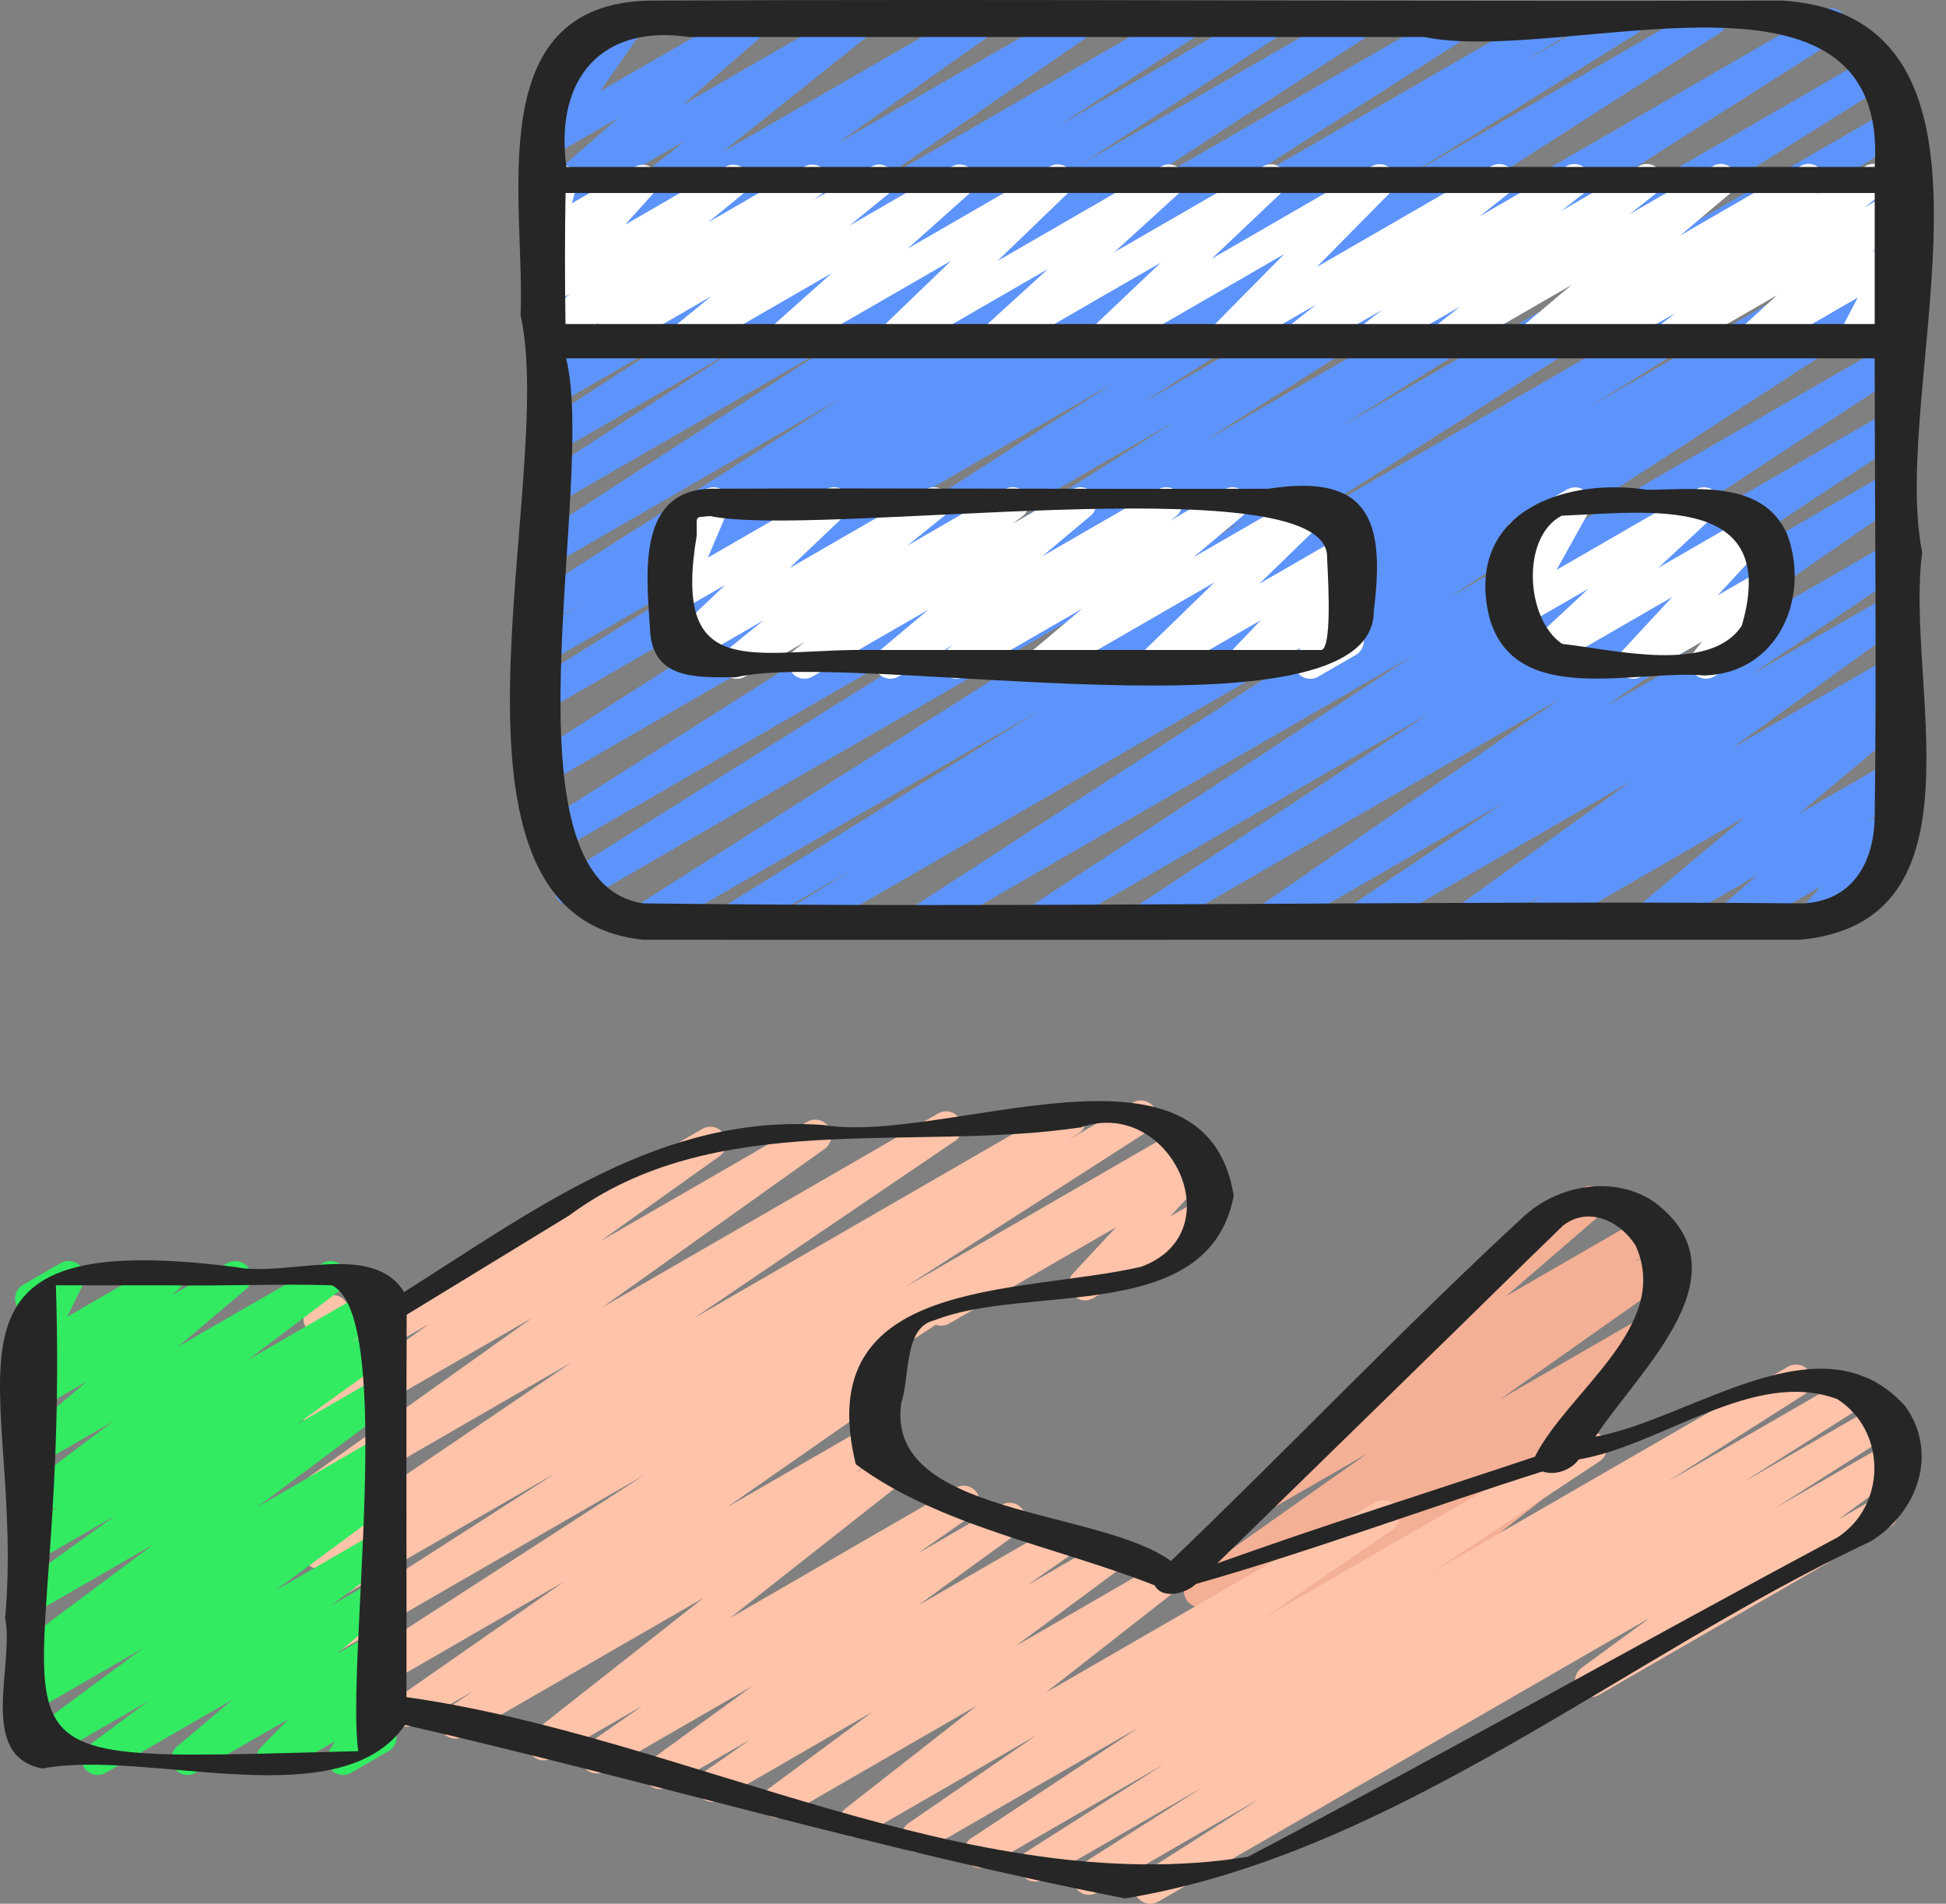 <svg xmlns="http://www.w3.org/2000/svg" width="92" height="90" viewBox="0 0 92 90" fill="none">
    <rect x="0" y="0" width="92" height="90" fill="#808080" stroke="none"/>
    <path d="M37.832 44.283C37.573 44.283 37.32 44.151 37.176 43.911C36.963 43.553 37.079 43.09 37.432 42.872L40.403 41.05L34.978 44.181C34.616 44.39 34.158 44.27 33.944 43.913C33.729 43.556 33.841 43.094 34.195 42.873L49.192 33.557L30.791 44.181C30.433 44.392 29.974 44.273 29.758 43.916C29.543 43.562 29.651 43.1 30 42.878L58.95 24.486L27.365 42.721C27.007 42.931 26.546 42.812 26.33 42.454C26.115 42.099 26.228 41.636 26.578 41.415L52.655 25.085L26.214 40.351C25.854 40.561 25.397 40.442 25.181 40.086C24.966 39.732 25.074 39.27 25.424 39.047L55.563 19.911L26.155 36.889C25.795 37.098 25.339 36.981 25.123 36.626C24.906 36.273 25.015 35.812 25.362 35.587L52.655 18.101L26.153 33.402C25.79 33.612 25.333 33.492 25.118 33.133C24.903 32.775 25.016 32.315 25.37 32.094L36.384 25.253L26.153 31.16C25.79 31.37 25.33 31.249 25.117 30.89C24.903 30.533 25.017 30.07 25.373 29.85L27.612 28.472L26.153 29.314C25.793 29.524 25.338 29.404 25.12 29.05C24.905 28.696 25.013 28.235 25.362 28.01L39.74 18.841L26.153 26.684C25.795 26.895 25.339 26.776 25.121 26.422C24.905 26.072 25.01 25.611 25.356 25.384L39.447 16.242L26.151 23.916C25.793 24.127 25.338 24.009 25.12 23.654C24.903 23.302 25.01 22.842 25.356 22.616L34.837 16.477L26.151 21.49C25.793 21.7 25.338 21.581 25.121 21.229C24.905 20.877 25.008 20.417 25.354 20.191L32.05 15.832L26.151 19.237C25.798 19.444 25.347 19.331 25.127 18.985C24.908 18.639 25.001 18.185 25.336 17.95L35.646 10.803L26.151 16.284C25.801 16.49 25.348 16.379 25.129 16.036C24.908 15.693 24.998 15.239 25.33 15.002L32.669 9.803L26.151 13.567C25.807 13.768 25.365 13.663 25.141 13.338C24.917 13.007 24.982 12.561 25.296 12.312L32.375 6.662L26.153 10.253C25.815 10.453 25.379 10.355 25.152 10.035C24.924 9.715 24.976 9.274 25.272 9.017L29.253 5.561L26.153 7.351C25.845 7.532 25.452 7.471 25.21 7.206C24.969 6.942 24.943 6.546 25.149 6.253L27.188 3.345L27.043 3.427C26.677 3.638 26.211 3.513 26.002 3.148C25.79 2.784 25.915 2.318 26.281 2.107L29.406 0.303C29.715 0.121 30.107 0.184 30.349 0.447C30.59 0.711 30.616 1.107 30.41 1.4L28.371 4.31L35.372 0.269C35.709 0.074 36.146 0.167 36.373 0.487C36.6 0.807 36.548 1.248 36.253 1.505L32.273 4.959L40.396 0.271C40.74 0.068 41.181 0.172 41.406 0.499C41.63 0.83 41.565 1.277 41.251 1.525L34.171 7.177L46.144 0.275C46.493 0.069 46.947 0.181 47.166 0.524C47.387 0.867 47.297 1.321 46.965 1.557L39.624 6.756L50.852 0.275C51.201 0.069 51.658 0.181 51.876 0.527C52.096 0.873 52.003 1.327 51.667 1.562L41.359 8.707L55.966 0.275C56.324 0.066 56.781 0.184 56.996 0.536C57.213 0.888 57.109 1.348 56.763 1.574L50.072 5.93L59.866 0.275C60.224 0.066 60.68 0.182 60.898 0.537C61.115 0.89 61.008 1.35 60.662 1.575L51.167 7.726L64.07 0.275C64.428 0.066 64.883 0.182 65.102 0.537C65.319 0.888 65.213 1.348 64.867 1.575L50.776 10.718L68.864 0.275C69.225 0.068 69.681 0.185 69.897 0.539C70.112 0.893 70.004 1.354 69.655 1.578L55.286 10.744L73.415 0.275C73.775 0.063 74.235 0.184 74.452 0.545C74.665 0.902 74.551 1.365 74.196 1.585L71.952 2.966L76.613 0.275C76.973 0.063 77.432 0.184 77.648 0.544C77.863 0.9 77.75 1.362 77.397 1.583L66.389 8.419L80.496 0.275C80.858 0.068 81.312 0.185 81.527 0.539C81.744 0.891 81.636 1.353 81.288 1.577L53.996 19.062L86.16 0.49C86.521 0.283 86.978 0.399 87.193 0.755C87.408 1.109 87.3 1.571 86.949 1.793L56.816 20.926L88.705 2.513C89.066 2.304 89.525 2.423 89.74 2.78C89.955 3.136 89.842 3.598 89.492 3.819L63.389 20.165L89.325 5.191C89.685 4.982 90.144 5.099 90.359 5.456C90.574 5.81 90.466 6.272 90.117 6.494L61.173 24.883L89.327 8.628C89.687 8.418 90.147 8.538 90.362 8.896C90.577 9.255 90.464 9.715 90.11 9.936L75.116 19.251L89.327 11.046C89.687 10.834 90.147 10.954 90.363 11.315C90.577 11.674 90.461 12.137 90.107 12.355L87.137 14.176L89.329 12.913C89.687 12.706 90.141 12.82 90.36 13.175C90.577 13.525 90.472 13.986 90.126 14.211L68.489 28.257L89.33 16.225C89.688 16.016 90.142 16.134 90.36 16.486C90.577 16.836 90.473 17.295 90.13 17.522L71.983 29.419L89.332 19.404C89.69 19.197 90.144 19.315 90.362 19.664C90.578 20.014 90.476 20.473 90.133 20.702L76.209 29.867L89.332 22.291C89.688 22.086 90.139 22.198 90.357 22.543C90.577 22.89 90.482 23.345 90.145 23.578L75.926 33.391L89.332 25.652C89.688 25.444 90.141 25.558 90.359 25.909C90.577 26.258 90.479 26.713 90.138 26.945L82.791 31.897L89.332 28.12C89.681 27.913 90.13 28.026 90.353 28.366C90.574 28.707 90.488 29.16 90.159 29.398L81.89 35.365L89.332 31.07C89.688 30.864 90.139 30.975 90.357 31.323C90.577 31.67 90.481 32.126 90.142 32.358L89.28 32.95L89.332 32.92C89.673 32.719 90.112 32.819 90.338 33.143C90.563 33.466 90.504 33.909 90.202 34.164L85.051 38.47L89.332 36.001C89.668 35.801 90.106 35.898 90.333 36.218C90.56 36.54 90.507 36.981 90.21 37.238L88.368 38.827L89.332 38.272C89.653 38.084 90.065 38.157 90.302 38.449C90.539 38.736 90.531 39.154 90.284 39.433L88.961 40.938C89.173 40.976 89.367 41.104 89.482 41.305C89.694 41.669 89.569 42.136 89.204 42.346L86.079 44.151C85.757 44.34 85.346 44.265 85.108 43.974C84.872 43.686 84.879 43.268 85.126 42.989L86.073 41.913L82.134 44.186C81.796 44.387 81.36 44.286 81.133 43.968C80.906 43.646 80.959 43.206 81.256 42.948L83.097 41.36L78.203 44.186C77.862 44.387 77.423 44.286 77.197 43.963C76.971 43.64 77.031 43.197 77.333 42.942L82.482 38.636L72.867 44.187C72.511 44.395 72.06 44.282 71.841 43.934C71.621 43.587 71.717 43.131 72.056 42.899L72.926 42.302L69.66 44.186C69.309 44.39 68.859 44.28 68.638 43.94C68.417 43.6 68.503 43.146 68.832 42.908L77.098 36.944L64.555 44.186C64.197 44.392 63.745 44.277 63.528 43.93C63.31 43.581 63.407 43.125 63.749 42.893L71.097 37.941L60.279 44.186C59.929 44.393 59.473 44.279 59.254 43.934C59.034 43.587 59.129 43.133 59.465 42.899L73.688 33.085L54.46 44.186C54.102 44.395 53.647 44.277 53.429 43.927C53.213 43.576 53.315 43.117 53.658 42.889L67.579 33.725L49.46 44.184C49.101 44.393 48.648 44.276 48.43 43.923C48.214 43.573 48.317 43.114 48.66 42.887L66.814 30.986L43.953 44.183C43.595 44.392 43.141 44.276 42.921 43.92C42.705 43.57 42.81 43.11 43.156 42.884L64.787 28.843L38.216 44.181C38.096 44.251 37.964 44.283 37.835 44.283H37.832Z" fill="#5D94FC"/>
    <path d="M28.427 16.891C28.18 16.891 27.939 16.771 27.793 16.55C27.571 16.214 27.645 15.765 27.965 15.521L28.348 15.233L26.161 16.493C25.818 16.694 25.379 16.594 25.153 16.268C24.928 15.941 24.99 15.496 25.297 15.245L26.965 13.879L26.162 14.342C25.839 14.53 25.428 14.454 25.188 14.163C24.953 13.873 24.964 13.452 25.214 13.175L26.619 11.611L26.162 11.875C25.891 12.03 25.557 12.006 25.312 11.815C25.066 11.625 24.963 11.305 25.048 11.006L25.429 9.675C25.304 9.61 25.197 9.511 25.121 9.38C24.909 9.015 25.034 8.549 25.4 8.338L26.162 7.898C26.429 7.742 26.767 7.767 27.013 7.956C27.258 8.148 27.362 8.468 27.276 8.767L27.034 9.613L30.009 7.895C30.331 7.706 30.743 7.782 30.983 8.075C31.218 8.364 31.207 8.785 30.957 9.062L29.552 10.626L34.289 7.89C34.631 7.692 35.072 7.79 35.297 8.116C35.523 8.442 35.46 8.887 35.154 9.139L33.479 10.511L38.021 7.887C38.367 7.681 38.813 7.79 39.036 8.125C39.259 8.46 39.184 8.91 38.864 9.154L38.487 9.44L41.182 7.884C41.525 7.685 41.966 7.784 42.191 8.111C42.415 8.439 42.351 8.884 42.043 9.134L40.152 10.672L44.987 7.881C45.322 7.686 45.755 7.776 45.985 8.095C46.214 8.412 46.166 8.849 45.875 9.11L42.911 11.754L49.623 7.878C49.954 7.683 50.38 7.768 50.613 8.079C50.844 8.387 50.811 8.819 50.532 9.087L47.156 12.338L54.887 7.875C55.222 7.68 55.653 7.771 55.882 8.085C56.112 8.399 56.068 8.835 55.781 9.098L52.673 11.928L59.703 7.87C60.036 7.677 60.465 7.764 60.694 8.075C60.926 8.384 60.889 8.817 60.607 9.084L57.292 12.227L64.845 7.867C65.172 7.675 65.594 7.761 65.829 8.061C66.062 8.363 66.037 8.791 65.768 9.062L62.253 12.622L70.496 7.863C70.839 7.66 71.283 7.762 71.509 8.093C71.731 8.424 71.664 8.872 71.35 9.119L69.949 10.229L74.051 7.86C74.397 7.657 74.839 7.762 75.065 8.093C75.287 8.425 75.217 8.873 74.901 9.12L73.81 9.972L77.471 7.858C77.814 7.656 78.258 7.758 78.484 8.09C78.708 8.421 78.639 8.869 78.325 9.116L77.037 10.129L80.977 7.855C81.317 7.656 81.756 7.755 81.982 8.078C82.207 8.401 82.151 8.843 81.849 9.098L79.427 11.14L85.12 7.854C85.466 7.648 85.914 7.756 86.137 8.092C86.359 8.428 86.282 8.88 85.96 9.122L85.855 9.203L88.193 7.852C88.537 7.649 88.984 7.753 89.207 8.087C89.429 8.419 89.358 8.869 89.04 9.114L88.143 9.809L89.327 9.126C89.661 8.931 90.094 9.021 90.322 9.337C90.552 9.651 90.508 10.087 90.222 10.349L88.499 11.92L89.342 11.436C89.635 11.264 90.007 11.311 90.252 11.546C90.496 11.779 90.555 12.149 90.398 12.449L89.511 14.143C89.839 14.039 90.219 14.173 90.4 14.489C90.612 14.853 90.487 15.319 90.121 15.53L88.012 16.748C87.717 16.92 87.347 16.873 87.102 16.638C86.858 16.405 86.798 16.034 86.955 15.734L87.826 14.071L83.181 16.752C82.849 16.95 82.415 16.858 82.186 16.542C81.956 16.228 82 15.792 82.287 15.53L84.009 13.957L79.162 16.755C78.816 16.958 78.371 16.853 78.148 16.521C77.926 16.188 77.997 15.739 78.314 15.493L79.218 14.794L75.816 16.757C75.469 16.96 75.02 16.854 74.799 16.519C74.577 16.182 74.655 15.731 74.976 15.489L75.074 15.414L72.743 16.76C72.402 16.961 71.964 16.859 71.739 16.537C71.513 16.214 71.57 15.772 71.871 15.518L74.293 13.475L68.6 16.761C68.254 16.963 67.812 16.86 67.588 16.53C67.364 16.199 67.433 15.751 67.747 15.504L69.039 14.487L65.095 16.763C64.749 16.966 64.305 16.86 64.081 16.53C63.858 16.198 63.928 15.749 64.244 15.502L65.331 14.655L61.674 16.766C61.33 16.966 60.888 16.865 60.662 16.536C60.44 16.205 60.507 15.757 60.821 15.51L62.221 14.4L58.12 16.769C57.792 16.964 57.371 16.877 57.135 16.576C56.902 16.274 56.928 15.845 57.196 15.574L60.712 12.013L52.468 16.772C52.135 16.967 51.706 16.879 51.477 16.568C51.245 16.258 51.282 15.825 51.564 15.559L54.877 12.416L47.326 16.775C46.996 16.972 46.561 16.882 46.331 16.565C46.101 16.251 46.145 15.815 46.432 15.553L49.541 12.719L42.51 16.778C42.179 16.972 41.752 16.885 41.521 16.577C41.289 16.269 41.322 15.838 41.601 15.569L44.974 12.321L37.248 16.783C36.914 16.981 36.48 16.888 36.25 16.569C36.021 16.252 36.068 15.815 36.359 15.554L39.326 12.91L32.61 16.786C32.268 16.988 31.826 16.886 31.601 16.559C31.377 16.231 31.441 15.786 31.749 15.536L33.639 13.999L28.807 16.789C28.688 16.859 28.557 16.891 28.427 16.891Z" fill="white"/>
    <path d="M45.223 32.089C44.976 32.089 44.735 31.969 44.589 31.748C44.366 31.413 44.441 30.963 44.761 30.719L45.048 30.501L42.475 31.986C42.133 32.185 41.696 32.086 41.47 31.763C41.243 31.438 41.303 30.995 41.604 30.742L43.895 28.82L38.413 31.984C38.065 32.187 37.618 32.08 37.398 31.748C37.175 31.413 37.25 30.963 37.568 30.719L38.05 30.35L35.219 31.984C34.876 32.185 34.434 32.085 34.21 31.757C33.986 31.428 34.05 30.983 34.36 30.733L36.099 29.327L32.547 31.377C32.215 31.571 31.788 31.484 31.557 31.175C31.326 30.865 31.361 30.432 31.642 30.166L34.282 27.654L32.258 28.821C31.971 28.983 31.617 28.948 31.372 28.733C31.127 28.515 31.047 28.166 31.175 27.864L32.154 25.555C31.831 25.636 31.474 25.505 31.297 25.2C31.086 24.835 31.211 24.369 31.576 24.159L33.346 23.137C33.631 22.974 33.985 23.008 34.232 23.227C34.477 23.444 34.556 23.793 34.428 24.095L33.467 26.363L39.056 23.137C39.385 22.942 39.813 23.029 40.047 23.34C40.277 23.649 40.242 24.082 39.961 24.349L37.321 26.861L43.775 23.137C44.116 22.936 44.558 23.037 44.784 23.364C45.008 23.694 44.944 24.139 44.635 24.389L42.892 25.797L47.5 23.137C47.846 22.933 48.293 23.04 48.515 23.374C48.738 23.707 48.663 24.159 48.345 24.402L47.866 24.768L50.692 23.137C51.033 22.936 51.471 23.037 51.696 23.36C51.923 23.685 51.864 24.128 51.562 24.381L49.271 26.303L54.754 23.139C55.102 22.935 55.547 23.041 55.769 23.377C55.992 23.712 55.917 24.162 55.597 24.406L55.31 24.623L57.883 23.139C58.225 22.938 58.662 23.038 58.888 23.361C59.115 23.685 59.057 24.128 58.755 24.383L56.42 26.347L61.97 23.143C62.299 22.948 62.726 23.035 62.959 23.343C63.189 23.649 63.157 24.081 62.881 24.349L59.537 27.597L63.412 25.36C63.736 25.169 64.156 25.25 64.392 25.547C64.628 25.844 64.607 26.27 64.346 26.544L62.933 28.032L63.412 27.754C63.715 27.576 64.098 27.632 64.343 27.887C64.585 28.14 64.625 28.526 64.436 28.821L63.954 29.582C64.125 29.638 64.276 29.756 64.372 29.925C64.584 30.289 64.459 30.756 64.093 30.966L62.325 31.987C62.022 32.166 61.639 32.109 61.394 31.855C61.151 31.602 61.112 31.216 61.301 30.92L61.487 30.628L59.129 31.989C58.804 32.179 58.383 32.1 58.149 31.801C57.914 31.504 57.934 31.079 58.194 30.804L59.609 29.317L54.98 31.989C54.647 32.181 54.221 32.095 53.992 31.789C53.76 31.483 53.792 31.051 54.068 30.783L57.415 27.533L49.697 31.989C49.355 32.188 48.918 32.089 48.692 31.766C48.465 31.443 48.523 30.999 48.825 30.745L51.16 28.78L45.602 31.987C45.484 32.057 45.352 32.089 45.223 32.089Z" fill="white"/>
    <path d="M77.218 32.089C76.994 32.089 76.772 31.99 76.622 31.803C76.388 31.509 76.401 31.086 76.657 30.811L79.051 28.228L73.319 31.538C72.989 31.733 72.557 31.643 72.326 31.33C72.095 31.019 72.137 30.583 72.42 30.32L75.098 27.831L71.964 29.64C71.669 29.814 71.292 29.765 71.048 29.524C70.804 29.283 70.751 28.91 70.917 28.61L72.457 25.841L72.32 25.921C71.955 26.133 71.487 26.006 71.278 25.642C71.067 25.277 71.192 24.811 71.557 24.601L74.082 23.143C74.377 22.97 74.752 23.018 74.998 23.259C75.243 23.5 75.295 23.874 75.129 24.174L73.589 26.942L80.174 23.14C80.505 22.945 80.936 23.035 81.168 23.348C81.398 23.659 81.357 24.095 81.073 24.358L78.398 26.844L82.655 24.387C82.978 24.197 83.395 24.274 83.632 24.572C83.867 24.866 83.853 25.288 83.597 25.564L81.203 28.148L83.225 26.98C83.54 26.794 83.945 26.863 84.186 27.143C84.424 27.422 84.431 27.829 84.201 28.116L83.384 29.135C83.565 29.189 83.73 29.309 83.831 29.486C84.043 29.85 83.918 30.317 83.552 30.527L81.031 31.984C80.715 32.167 80.311 32.099 80.07 31.821C79.832 31.542 79.825 31.135 80.055 30.849L80.47 30.329L77.596 31.987C77.478 32.057 77.346 32.089 77.215 32.089H77.218Z" fill="white"/>
    <path d="M61.089 77.55C60.839 77.55 60.593 77.426 60.449 77.201C60.228 76.859 60.315 76.405 60.645 76.169L61.91 75.263L59.148 76.858C58.793 77.067 58.342 76.952 58.123 76.606C57.903 76.26 57.998 75.805 58.334 75.571L61.796 73.18L57.117 75.881C56.768 76.087 56.313 75.975 56.094 75.632C55.873 75.288 55.963 74.834 56.297 74.599L64.616 68.732L60.214 71.272C59.859 71.479 59.406 71.366 59.187 71.017C58.969 70.669 59.065 70.214 59.404 69.982L64.25 66.683C64.131 66.63 64.026 66.545 63.945 66.43C63.718 66.11 63.772 65.67 64.069 65.412L71.501 59.006C71.493 58.995 71.487 58.984 71.481 58.974C71.269 58.61 71.394 58.143 71.76 57.933L74.809 56.172C75.144 55.973 75.583 56.069 75.81 56.392C76.037 56.712 75.984 57.152 75.686 57.41L71.192 61.285L77.721 57.515C78.078 57.309 78.529 57.421 78.749 57.77C78.967 58.117 78.871 58.573 78.531 58.805L77.25 59.676L78.409 59.009C78.758 58.803 79.212 58.914 79.432 59.257C79.653 59.602 79.563 60.056 79.229 60.291L70.917 66.153L77.357 62.437C77.714 62.23 78.165 62.344 78.383 62.688C78.602 63.034 78.508 63.49 78.171 63.723L74.706 66.117L74.719 66.11C75.068 65.903 75.519 66.014 75.74 66.357C75.961 66.699 75.874 67.153 75.543 67.389L72.824 69.334C73.024 69.366 73.208 69.479 73.33 69.659C73.553 69.99 73.486 70.436 73.171 70.685L70.772 72.579C70.87 72.642 70.955 72.73 71.016 72.837C71.228 73.201 71.103 73.668 70.737 73.878L64.704 77.361C64.36 77.562 63.916 77.46 63.692 77.129C63.47 76.798 63.537 76.352 63.851 76.103L63.985 75.998L61.473 77.448C61.354 77.518 61.221 77.55 61.092 77.55H61.089Z" fill="#F4B095"/>
    <path d="M44.497 62.673C44.235 62.673 43.978 62.536 43.837 62.292C43.626 61.928 43.751 61.461 44.116 61.251L56.405 54.156C56.728 53.967 57.146 54.044 57.383 54.34C57.617 54.634 57.601 55.058 57.345 55.334L55.319 57.509L56.705 56.71C57.068 56.497 57.536 56.622 57.746 56.989C57.958 57.354 57.833 57.82 57.467 58.03L51.677 61.373C51.352 61.563 50.937 61.484 50.698 61.189C50.465 60.894 50.48 60.471 50.736 60.195L52.76 58.021L44.878 62.571C44.758 62.641 44.627 62.673 44.497 62.673Z" fill="#FFC3A9"/>
    <path d="M54.376 90C54.118 90 53.868 89.869 53.724 89.634C53.509 89.281 53.617 88.819 53.966 88.595L59.555 85.029L51.859 89.473C51.501 89.684 51.042 89.564 50.826 89.207C50.611 88.854 50.719 88.392 51.07 88.169L56.835 84.508L49.319 88.848C48.96 89.059 48.502 88.939 48.285 88.584C48.07 88.23 48.178 87.769 48.528 87.544L55.036 83.398L46.712 88.203C46.354 88.41 45.9 88.297 45.683 87.944C45.465 87.595 45.567 87.136 45.91 86.907L53.85 81.656L43.769 87.476C43.414 87.683 42.962 87.57 42.743 87.223C42.523 86.877 42.618 86.421 42.956 86.188L48.982 82.046L40.83 86.752C40.484 86.956 40.041 86.848 39.818 86.52C39.594 86.188 39.664 85.74 39.978 85.493L46.188 80.632L37.154 85.846C36.808 86.054 36.358 85.942 36.135 85.606C35.913 85.269 35.994 84.814 36.318 84.574L41.229 80.941L34.056 85.083C33.706 85.29 33.252 85.177 33.032 84.833C32.813 84.488 32.904 84.033 33.239 83.798L35.463 82.243L31.595 84.476C31.244 84.682 30.794 84.571 30.575 84.232C30.352 83.892 30.438 83.438 30.765 83.2L35.553 79.721L28.596 83.737C28.241 83.943 27.792 83.831 27.572 83.487C27.353 83.142 27.444 82.687 27.779 82.452L30.395 80.63L26.086 83.118C25.742 83.319 25.298 83.217 25.074 82.886C24.85 82.556 24.919 82.107 25.233 81.861L33.255 75.544L21.917 82.089C21.559 82.295 21.105 82.182 20.89 81.833C20.672 81.484 20.77 81.027 21.111 80.797L22.402 79.929L19.635 81.527C19.28 81.733 18.831 81.621 18.611 81.277C18.392 80.932 18.483 80.477 18.819 80.242L26.632 74.794L15.491 81.226C15.131 81.434 14.677 81.319 14.459 80.964C14.243 80.612 14.349 80.152 14.695 79.926L30.464 69.729L15.491 78.373C15.131 78.583 14.674 78.465 14.459 78.109C14.243 77.757 14.349 77.295 14.697 77.071L26.292 69.627L15.489 75.864C15.13 76.075 14.671 75.957 14.454 75.597C14.24 75.242 14.351 74.78 14.703 74.558L15.403 74.119C15.066 74.261 14.663 74.143 14.462 73.822C14.244 73.474 14.34 73.017 14.68 72.785L27.026 64.402L15.491 71.061C15.142 71.266 14.689 71.157 14.468 70.814C14.249 70.471 14.336 70.019 14.668 69.781L25.152 62.306L15.491 67.883C15.142 68.086 14.689 67.978 14.468 67.636C14.249 67.293 14.336 66.841 14.666 66.603L20.297 62.582L15.491 65.356C15.229 65.508 14.901 65.49 14.657 65.31C14.413 65.13 14.299 64.823 14.368 64.525L14.717 62.999C14.61 62.935 14.517 62.843 14.45 62.728C14.238 62.364 14.363 61.898 14.727 61.686L15.349 61.326C15.614 61.175 15.941 61.195 16.185 61.372C16.428 61.551 16.543 61.859 16.474 62.157L16.244 63.161L33.2 53.372C33.549 53.167 34 53.275 34.222 53.619C34.442 53.962 34.355 54.415 34.024 54.653L28.395 58.672L38.16 53.035C38.507 52.83 38.96 52.94 39.182 53.282C39.402 53.625 39.315 54.078 38.983 54.316L28.497 61.791L44.343 52.644C44.699 52.438 45.153 52.549 45.371 52.898C45.589 53.246 45.493 53.703 45.153 53.935L32.809 62.317L50.207 52.272C50.569 52.063 51.027 52.18 51.242 52.539C51.457 52.894 51.346 53.356 50.994 53.578L50.437 53.927L53.554 52.127C53.911 51.92 54.37 52.036 54.586 52.391C54.803 52.743 54.696 53.205 54.349 53.429L42.76 60.867L55.835 53.319C56.194 53.11 56.649 53.226 56.867 53.581C57.083 53.933 56.976 54.394 56.63 54.619L40.853 64.824L41.347 64.537C41.7 64.33 42.152 64.443 42.371 64.787C42.591 65.132 42.499 65.588 42.164 65.822L34.354 71.267L40.893 67.491C41.248 67.281 41.703 67.398 41.92 67.748C42.138 68.097 42.04 68.554 41.699 68.784L40.386 69.666L41.685 68.918C42.027 68.715 42.472 68.819 42.697 69.15C42.921 69.481 42.853 69.929 42.539 70.176L34.52 76.489L45.171 70.34C45.525 70.135 45.976 70.246 46.195 70.59C46.415 70.935 46.324 71.391 45.988 71.625L43.373 73.447L47.354 71.148C47.703 70.941 48.153 71.054 48.374 71.392C48.596 71.732 48.511 72.186 48.183 72.424L43.401 75.899L49.962 72.113C50.311 71.906 50.767 72.018 50.986 72.363C51.206 72.707 51.114 73.163 50.779 73.398L48.552 74.954L52.102 72.904C52.451 72.7 52.899 72.809 53.12 73.145C53.343 73.483 53.262 73.936 52.937 74.177L48.023 77.811L54.795 73.902C55.141 73.698 55.585 73.806 55.807 74.134C56.031 74.466 55.961 74.915 55.647 75.161L49.439 80.022L65.017 71.029C65.374 70.823 65.825 70.935 66.043 71.282C66.262 71.628 66.168 72.084 65.829 72.317L59.802 76.46L74.825 67.787C75.182 67.577 75.638 67.693 75.854 68.046C76.072 68.395 75.97 68.854 75.627 69.083L67.681 74.338L84.526 64.614C84.887 64.405 85.344 64.524 85.559 64.877C85.774 65.231 85.666 65.693 85.317 65.917L78.82 70.055L87.409 65.097C87.771 64.888 88.228 65.007 88.443 65.362C88.658 65.717 88.55 66.177 88.199 66.4L82.428 70.064L88.734 66.424C89.095 66.216 89.551 66.335 89.767 66.688C89.982 67.042 89.874 67.504 89.525 67.728L83.959 71.278L89.312 68.188C89.661 67.984 90.109 68.092 90.332 68.43C90.552 68.77 90.47 69.223 90.144 69.462L86.914 71.832L88.595 70.862C88.958 70.648 89.426 70.775 89.636 71.141C89.848 71.505 89.723 71.971 89.358 72.181L75.604 80.123C75.258 80.329 74.807 80.22 74.585 79.88C74.364 79.541 74.446 79.088 74.772 78.849L78.002 76.48L54.762 89.898C54.641 89.968 54.51 90 54.381 90H54.376Z" fill="#FFC3A9"/>
    <path d="M4.619 83.914C4.37 83.914 4.128 83.792 3.981 83.569C3.759 83.231 3.84 82.78 4.164 82.539L7.024 80.412L2.097 83.257C1.75 83.464 1.302 83.353 1.079 83.016C0.857 82.676 0.937 82.225 1.264 81.984L6.768 77.916L1.773 80.8C1.424 81.008 0.966 80.894 0.747 80.546C0.527 80.199 0.623 79.743 0.962 79.512L1.588 79.082C1.28 79.159 0.939 79.044 0.755 78.765C0.532 78.426 0.611 77.975 0.936 77.734L7.274 72.999L1.773 76.175C1.424 76.378 0.973 76.269 0.752 75.93C0.531 75.59 0.616 75.135 0.945 74.898L5.436 71.659L1.773 73.773C1.422 73.979 0.968 73.867 0.748 73.523C0.529 73.178 0.62 72.723 0.956 72.488L2.818 71.191L1.773 71.794C1.424 71.997 0.979 71.89 0.756 71.556C0.534 71.22 0.611 70.769 0.931 70.526L5.323 67.209L1.773 69.26C1.434 69.459 0.995 69.362 0.768 69.037C0.543 68.714 0.599 68.272 0.901 68.017L4.102 65.313L1.774 66.658C1.436 66.854 0.998 66.76 0.771 66.438C0.544 66.117 0.599 65.674 0.898 65.418L1.48 64.92C1.258 64.94 1.04 64.876 0.875 64.719C0.63 64.492 0.563 64.127 0.71 63.827L1.526 62.16C1.262 62.185 0.965 62.041 0.816 61.78C0.604 61.416 0.729 60.949 1.094 60.739L2.864 59.718C3.152 59.545 3.52 59.59 3.765 59.82C4.01 60.047 4.077 60.411 3.93 60.712L3.177 62.252L7.568 59.718C7.909 59.52 8.345 59.617 8.571 59.937C8.798 60.259 8.743 60.701 8.444 60.957L8.124 61.233L10.746 59.719C11.081 59.521 11.522 59.617 11.751 59.942C11.976 60.265 11.92 60.707 11.618 60.962L8.414 63.667L15.253 59.719C15.599 59.515 16.047 59.622 16.27 59.957C16.492 60.294 16.415 60.745 16.095 60.987L11.706 64.301L17.649 60.87C17.998 60.663 18.454 60.776 18.674 61.12C18.893 61.465 18.802 61.92 18.466 62.155L16.61 63.447L17.686 62.827C18.033 62.62 18.485 62.733 18.707 63.073C18.928 63.414 18.843 63.867 18.514 64.105L14.023 67.344L17.686 65.229C18.032 65.024 18.48 65.133 18.704 65.469C18.927 65.807 18.847 66.258 18.523 66.499L12.185 71.235L17.686 68.058C18.038 67.854 18.494 67.965 18.712 68.311C18.931 68.659 18.835 69.115 18.497 69.346L17.87 69.776C18.175 69.695 18.52 69.813 18.704 70.095C18.927 70.435 18.846 70.886 18.52 71.127L13.016 75.196L17.686 72.499C18.035 72.294 18.482 72.404 18.704 72.739C18.927 73.078 18.846 73.529 18.521 73.77L15.653 75.901L17.686 74.727C18.029 74.526 18.465 74.626 18.69 74.95C18.916 75.273 18.86 75.715 18.558 75.969L15.921 78.193L17.686 77.175C18.012 76.983 18.434 77.065 18.669 77.367C18.902 77.667 18.879 78.096 18.613 78.367L17.294 79.716L17.687 79.49C17.988 79.313 18.37 79.367 18.614 79.618C18.858 79.868 18.901 80.252 18.716 80.55L18.194 81.395C18.378 81.447 18.543 81.569 18.646 81.748C18.858 82.112 18.733 82.578 18.367 82.789L16.599 83.81C16.297 83.985 15.915 83.932 15.672 83.682C15.428 83.432 15.386 83.048 15.57 82.751L15.837 82.318L13.252 83.81C12.926 84.002 12.504 83.921 12.269 83.618C12.036 83.318 12.058 82.889 12.325 82.618L13.644 81.269L9.24 83.81C8.9 84.01 8.461 83.91 8.236 83.587C8.01 83.264 8.066 82.822 8.368 82.568L11.005 80.344L5.001 83.808C4.882 83.879 4.75 83.91 4.62 83.91L4.619 83.914Z" fill="#32EB61"/>
    <path d="M0.243 76.489C0.695 78.719 -1.093 83.023 2.009 83.607C7 82.658 16.07 85.991 19.148 81.548C30.511 84.154 41.772 87.514 53.184 89.748C65.918 87.66 76.821 78.317 88.449 72.864C90.633 71.517 91.673 68.729 90.079 66.487C86.166 62.103 80.009 67.091 75.427 67.92C77.497 64.755 82.7 60.189 78.209 56.828C76.316 55.534 73.684 56.008 72.053 57.494C66.34 62.765 60.971 68.424 55.356 73.799C51.93 71.297 41.813 71.695 42.611 66.315C43.03 65.085 42.705 62.751 44.184 62.414C48.628 60.658 57.146 62.676 58.327 56.531C57.002 48.292 44.674 54.138 38.926 53.185C31.276 52.636 25.245 57.212 19.102 61.084C17.627 58.671 13.572 60.392 11.138 59.901C-4.492 57.91 1.227 65.415 0.244 76.487L0.243 76.489ZM67.061 64.614C69.341 62.402 71.6 60.16 73.882 57.953C75.069 56.998 76.612 57.719 77.334 58.902C79.031 62.704 74.136 65.754 72.563 68.868C67.546 70.546 62.529 72.125 57.545 73.909C60.717 70.81 63.89 67.712 67.062 64.615L67.061 64.614ZM26.889 57.477C33.8 52.34 43.028 54.493 51.094 53.298C55.294 51.815 58.376 58.268 53.946 59.889C48.127 61.221 38.279 60.303 40.458 69.221C44.385 72.151 49.986 73.128 54.591 74.95C54.946 75.638 56.085 75.329 56.539 74.884C62.031 73.32 67.469 71.293 72.925 69.564C73.528 69.775 74.269 69.499 74.639 68.997C78.57 68.331 82.936 64.667 86.867 66.148C89.204 67.648 89.182 71.166 86.888 72.671C77.57 77.658 68.352 82.865 58.993 87.782C45.878 89.892 32.358 82.075 19.216 80.233C19.226 74.206 19.2 68.18 19.226 62.155C21.779 60.596 24.333 59.035 26.888 57.476L26.889 57.477ZM7.87 60.763C10.475 60.811 13.095 60.681 15.692 60.763C18.733 62.251 16.345 78.693 16.939 82.787C-3.594 83.302 3.389 84.002 2.642 60.763H7.868H7.87Z" fill="#262626"/>
    <path d="M84.306 0.028C66.427 0.079 48.544 -0.056 30.666 0.028C22.687 0.228 24.835 9.488 24.612 14.909C26.356 22.712 19.613 43.331 30.413 44.428C48.642 44.437 66.869 44.42 85.096 44.428C94.08 43.59 90.028 32.196 90.876 26.126C89.269 18.203 96.14 0.87 84.306 0.03V0.028ZM26.738 9.123H88.63V15.319H26.735C26.703 13.251 26.7 11.184 26.738 9.123ZM32.56 1.748H67.332C73.938 3.107 89.341 -2.848 88.63 7.893H26.778C26.205 3.68 28.473 1.144 32.56 1.748ZM88.629 38.618C88.6 40.732 87.62 42.579 85.263 42.707C66.983 42.558 48.66 42.943 30.404 42.707C23.431 41.661 28.229 22.816 26.764 16.941H88.629C88.629 24.165 88.728 31.396 88.629 38.618Z" fill="#262626"/>
    <path d="M59.97 23.105C51.265 23.133 42.556 23.064 33.854 23.105C30.11 23.008 30.549 27.03 30.726 29.666C30.784 32.172 32.938 32.018 34.79 32.018C40.458 30.687 64.985 35.343 64.947 28.882C65.486 24.651 64.764 22.36 59.97 23.105ZM40.361 30.727C35.261 30.817 31.817 32.013 32.939 25.311C32.956 24.305 32.793 24.483 33.569 24.396C38.571 25.463 62.476 21.939 62.737 26.241C62.737 26.625 63.034 30.545 62.484 30.727C55.109 30.727 47.735 30.727 40.361 30.727Z" fill="#262626"/>
    <path d="M84.488 25.245C83.317 22.668 80.189 23.154 77.874 23.154C73.822 22.544 69.222 24.3 70.413 29.195C71.623 33.481 77.261 31.638 80.576 31.934C84.065 31.833 85.605 28.245 84.488 25.245ZM82.343 29.585C80.828 31.868 76.278 30.71 73.854 30.44C72.12 29.271 71.9 25.39 73.83 24.38C77.965 24.214 84.186 23.307 82.343 29.585Z" fill="#262626"/>
</svg>